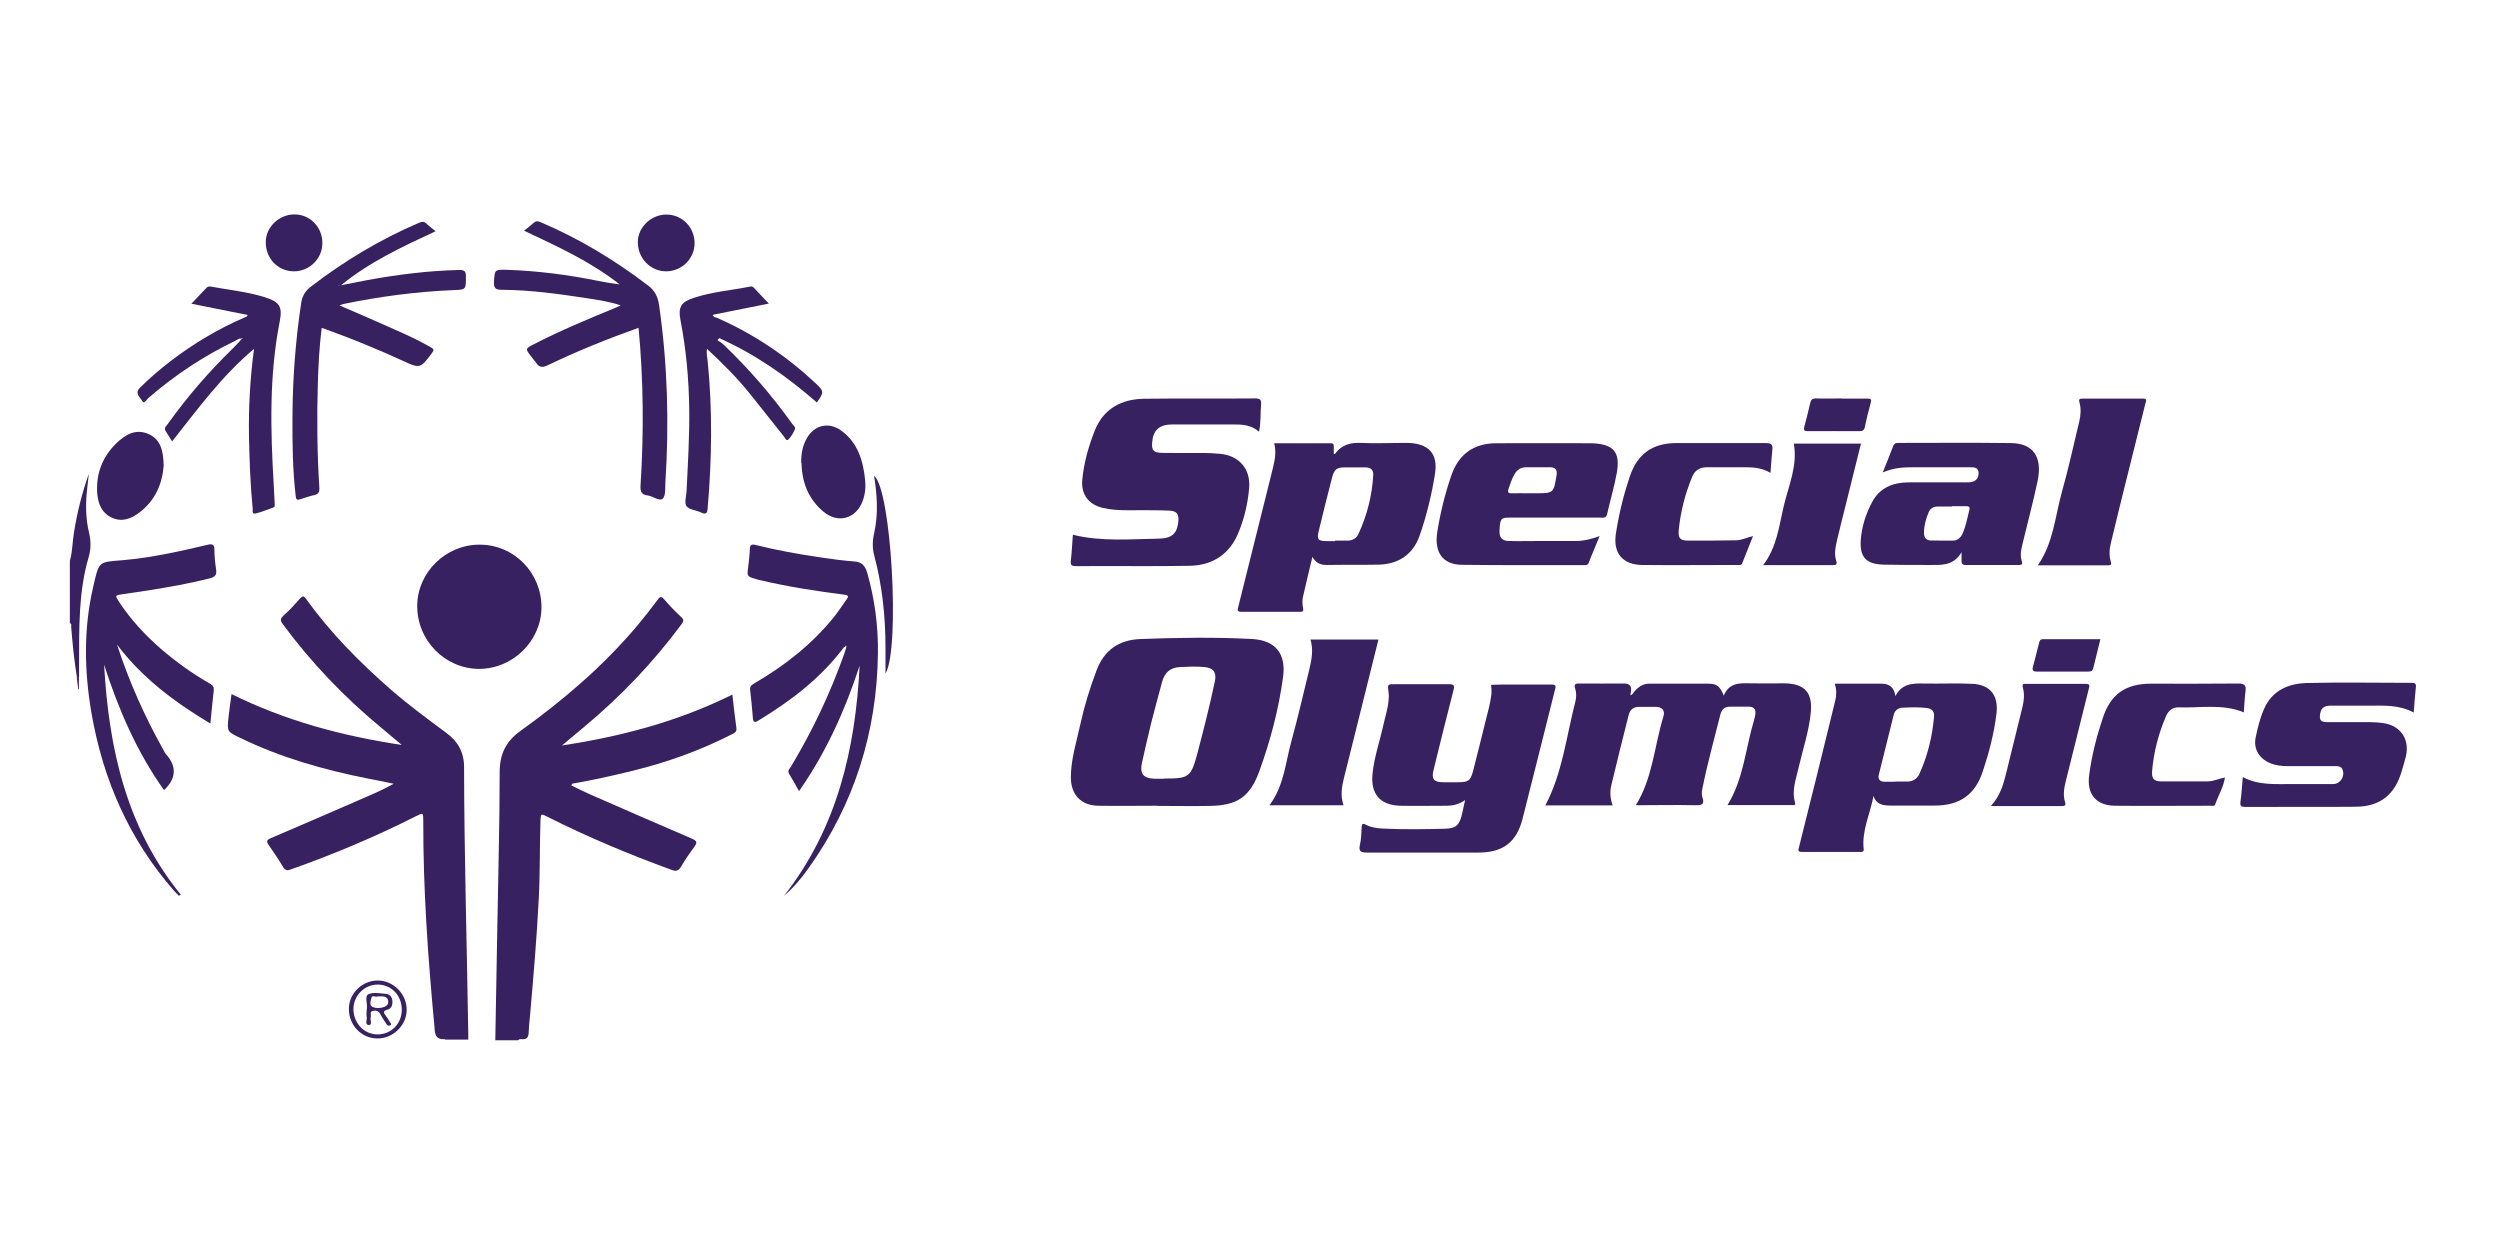 <?xml version="1.0" encoding="UTF-8"?>
<svg id="Layer_1" data-name="Layer 1" xmlns="http://www.w3.org/2000/svg" version="1.1" viewBox="0 0 148.9 73.99">
  <defs>
    <style>
      .cls-1 {
        fill: #382160;
        stroke-width: 0px;
      }
    </style>
  </defs>
  <g id="ZpP931.tif">
    <g>
      <path class="cls-1" d="M29.5,61.93c.04-2.23.08-4.46.12-6.68.05-3.09.14-6.18.14-9.26,0-1.07.37-1.83,1.23-2.45,2.55-1.83,4.93-3.86,6.96-6.27.42-.5.83-1.02,1.22-1.55.16-.22.24-.2.4-.01.31.36.63.7.98,1.02.18.16.19.25.04.45-1.68,2.27-3.61,4.29-5.78,6.1-.42.35-.84.7-1.34,1.12,3.57-.54,6.94-1.44,10.15-3.03.08.7.15,1.35.24,2,.03.24-.13.29-.28.37-1.9.97-3.89,1.68-5.95,2.18-1.15.28-2.3.54-3.46.74-.05,0-.11,0-.14.12.35.17.7.35,1.06.51,2.04.89,4.08,1.79,6.12,2.66.31.13.33.24.14.49-.28.38-.55.77-.78,1.17-.15.25-.29.31-.57.2-2.52-.92-4.99-1.95-7.39-3.16-.39-.2-.4-.2-.42.23-.05,1.54-.02,3.09-.1,4.63-.12,2.36-.32,4.71-.53,7.07-.03.29-.06.59-.07.88,0,.31-.11.48-.45.43-.06,0-.14,0-.17.07h-1.37Z"/>
      <path class="cls-1" d="M26.51,61.93s-.01-.04-.02-.04c-.61.05-.59-.4-.62-.8-.38-4.06-.67-8.13-.66-12.22,0-.47-.01-.47-.45-.25-2.41,1.22-4.89,2.26-7.43,3.16-.21.08-.33.08-.46-.13-.27-.45-.56-.88-.86-1.31-.16-.22-.13-.31.12-.42,1.76-.75,3.52-1.51,5.28-2.28.66-.29,1.33-.56,2.04-.96-.57-.12-1.06-.22-1.54-.31-2.63-.52-5.19-1.25-7.6-2.42-.78-.38-.79-.36-.7-1.23.05-.44.11-.88.18-1.38,3.19,1.58,6.56,2.49,10.14,3.03-.46-.38-.86-.72-1.25-1.05-2.19-1.81-4.15-3.86-5.84-6.15-.16-.22-.15-.32.05-.51.35-.31.67-.66.98-1.01.15-.16.21-.18.35.01,1.46,2.03,3.2,3.79,5.08,5.43,1.05.91,2.16,1.73,3.27,2.55.7.51,1.07,1.16,1.07,2.05.01,5.3.17,10.61.25,15.91,0,.11,0,.21,0,.32h-1.37Z"/>
      <path class="cls-1" d="M4.58,40.33c-.16-.99-.26-1.98-.34-2.98,0-.08.04-.19-.08-.24v-3.71c.16-.54.15-1.1.24-1.65.19-1.2.48-2.38.89-3.53-.03.27-.06.55-.09.82-.11.91-.11,1.82.11,2.72.11.47.11.94-.02,1.39-.63,2.12-.57,4.29-.58,6.46,0,.24,0,.48,0,.72-.04,0-.08,0-.12,0Z"/>
      <path class="cls-1" d="M68.95,47.99c-1.18,0-2.36.02-3.55,0-1.01-.02-1.61-.65-1.62-1.67,0-1.09.33-2.11.56-3.16.24-1.1.57-2.17.97-3.23.46-1.21,1.32-1.82,2.63-1.87,2.22-.08,4.43-.12,6.65,0,1.37.08,2.02.87,1.83,2.26-.26,1.92-.75,3.78-1.41,5.6-.56,1.54-1.31,2.05-2.93,2.08-1.05.02-2.09,0-3.14,0,0,0,0,0,0-.01ZM69.33,46.37c1.5,0,1.6-.07,1.99-1.51,0-.01,0-.03.01-.04.37-1.41.73-2.82,1.03-4.25.11-.52-.09-.79-.62-.84-.48-.05-.97-.02-1.45,0-.6.02-.93.34-1.08.9-.21.79-.43,1.58-.63,2.37-.2.82-.39,1.64-.57,2.46-.13.62.09.89.72.92.2,0,.4,0,.6,0Z"/>
      <path class="cls-1" d="M96.06,47.97h-4.02c1.02-1.93,1.25-4.1,1.79-6.19.06-.25.07-.51-.01-.76-.09-.26.01-.32.26-.31.89.01,1.77,0,2.66,0q.48,0,.4.49c-.01.07-.02.13-.04.21.16-.04.19-.18.28-.27.23-.24.49-.42.84-.42,1.17,0,2.34,0,3.51,0,.53,0,.7.14.94.71.32-.78.96-.75,1.6-.73.67.01,1.34,0,2.02,0,1.21.02,1.68.56,1.56,1.75-.11,1.11-.47,2.17-.72,3.25-.15.69-.43,1.36-.22,2.09.06.22-.11.16-.21.16-1.26,0-2.53,0-3.81,0,.96-1.55,1.07-3.35,1.57-5.02.04-.13.07-.26.09-.39.04-.28-.08-.45-.37-.45-.39,0-.78,0-1.17,0-.29,0-.47.18-.54.45-.37,1.48-.78,2.95-1.08,4.45-.03.16-.05.34,0,.48.15.42,0,.5-.4.49-1.18-.03-2.36,0-3.56,0,1.01-1.63,1.1-3.52,1.64-5.27.12-.38-.07-.59-.47-.59-.32,0-.65,0-.97,0-.33,0-.54.16-.62.46-.35,1.4-.71,2.81-1.04,4.21-.09.38-.07.77.07,1.17Z"/>
      <path class="cls-1" d="M74.98,25.71c-.48-.43-1.05-.43-1.61-.43-1.18,0-2.37,0-3.55,0-.78,0-1.15.35-1.2,1.1-.03.42.08.57.51.59.5.02.99,0,1.49.01.69,0,1.37-.02,2.06.05,1.12.11,1.81.9,1.72,2.02-.07.9-.28,1.78-.61,2.61-.52,1.33-1.55,2.02-2.95,2.04-2.24.04-4.49,0-6.74.02-.26,0-.36-.05-.32-.34.06-.51.08-1.02.12-1.53,1.71.42,3.43.26,5.15.23.77-.02,1.05-.32,1.13-.99.05-.47-.08-.66-.56-.68-.81-.03-1.61-.02-2.42-.02-.51,0-1.02-.02-1.52-.14-.85-.2-1.3-.81-1.22-1.68.1-1.01.37-1.98.74-2.91.52-1.32,1.59-1.89,2.95-1.91,2.2-.03,4.41,0,6.62-.02.3,0,.36.1.34.37-.05.52,0,1.04-.12,1.6Z"/>
      <path class="cls-1" d="M87.29,47.63c-.36.27-.73.36-1.13.36-.93,0-1.86.02-2.78,0-1.21-.04-1.76-.73-1.63-1.93.1-.97.42-1.88.63-2.82.11-.5.27-.98.32-1.49.02-.17.03-.35,0-.52-.06-.48-.07-.48.4-.48,1.06,0,2.12,0,3.19,0,.29,0,.36.06.28.36-.41,1.58-.8,3.17-1.19,4.76-.13.53.02.72.57.72.3,0,.59,0,.89,0,.63,0,.75-.09.91-.72.25-.97.49-1.95.73-2.92.13-.53.29-1.06.35-1.61.02-.18-.01-.37-.02-.55.23,0,.45-.02.68-.02.97,0,1.94,0,2.9,0,.24,0,.3.05.23.29-.65,2.57-1.28,5.15-1.94,7.72-.36,1.4-1.18,2-2.63,2-2.19,0-4.38,0-6.58,0-.37,0-.58-.02-.47-.48.08-.33.08-.69.1-1.04.01-.2.08-.23.25-.14.32.17.66.21,1.01.23,1.24.06,2.47.04,3.71.01.66-.02.86-.23,1.01-.88.06-.27.12-.55.18-.82Z"/>
      <path class="cls-1" d="M78.17,33.16c-.19.8-.39,1.6-.57,2.41-.04.2-.03.43.01.64.04.2-.01.23-.19.23-1.16,0-2.31,0-3.47,0-.31,0-.23-.14-.19-.33.61-2.44,1.22-4.89,1.83-7.33.08-.32.16-.65.24-.97.11-.46.19-.91.06-1.41,1.14,0,2.25,0,3.37,0,.14,0,.19.06.18.19,0,.15,0,.29,0,.44.03,0,.07.02.08,0,.39-.56.94-.68,1.58-.65.79.04,1.59,0,2.38,0,.15,0,.3,0,.44,0,1.19.06,1.73.65,1.55,1.83-.2,1.26-.5,2.5-.92,3.7-.39,1.11-1.25,1.69-2.43,1.72-1.03.02-2.07,0-3.1.02-.38,0-.66-.12-.86-.5ZM79.52,32.22s0-.01,0-.02c.26,0,.51,0,.76,0,.27-.01.5-.13.62-.38.52-1.12.82-2.29.89-3.52.02-.29-.14-.46-.44-.46-.42,0-.83,0-1.25,0-.49,0-.63.11-.76.6-.27,1.04-.53,2.08-.78,3.12-.15.59-.08.67.55.67.13,0,.27,0,.4,0Z"/>
      <path class="cls-1" d="M111.59,47.39c-.2,1.08-.71,2.07-.59,3.18.02.17-.08.17-.19.17-1.17,0-2.34,0-3.51,0-.26,0-.18-.15-.15-.29.35-1.4.7-2.81,1.05-4.21.37-1.51.74-3.02,1.11-4.52.08-.32.08-.64-.03-1,.86,0,1.69,0,2.52,0h.28q.71,0,.81.74c.4-.77,1.05-.76,1.72-.75.96.02,1.93-.03,2.89.02,1.06.06,1.54.71,1.41,1.77-.14,1.17-.44,2.32-.81,3.43-.46,1.41-1.39,2.05-2.87,2.05-.87,0-1.75,0-2.62,0-.46,0-.87-.06-1.03-.6ZM112.9,46.55s0,0,0,0c.23,0,.46,0,.68,0,.34,0,.6-.15.74-.46.49-1.08.77-2.22.87-3.4.03-.3-.11-.48-.42-.52-.48-.06-.97-.04-1.45-.02-.26,0-.46.16-.53.42-.3,1.19-.6,2.39-.89,3.58-.06.26.06.41.35.41.21,0,.43,0,.64,0Z"/>
      <path class="cls-1" d="M112.14,28.13c.24-.6.44-1.09.63-1.59.06-.14.16-.16.29-.16,2.24,0,4.49-.02,6.73.01,1.31.02,1.87.83,1.57,2.26-.26,1.23-.59,2.45-.88,3.67-.09.36-.19.73-.06,1.11.07.2-.04.22-.2.22-1.05,0-2.1,0-3.14,0-.2,0-.26-.08-.25-.26,0-.12,0-.24,0-.5-.49.83-1.21.76-1.91.76-.91,0-1.83,0-2.74-.02-1.05-.03-1.43-.46-1.35-1.5.06-.78.3-1.52.67-2.22.45-.85,1.22-1.17,2.14-1.18,1.14-.01,2.28,0,3.43,0,.13,0,.27,0,.4-.03.29-.08.4-.32.37-.59-.03-.26-.25-.28-.46-.28-1.13,0-2.26,0-3.39,0-.59,0-1.18.02-1.83.3ZM116.26,30.17s0,0,0,0c-.28,0-.56,0-.85,0-.25,0-.44.1-.54.34-.16.39-.27.78-.28,1.21,0,.28.11.47.42.47.43,0,.86.02,1.29.01.28,0,.47-.16.59-.42.2-.44.28-.92.4-1.39.06-.22-.04-.25-.23-.24-.27,0-.54,0-.81,0Z"/>
      <path class="cls-1" d="M95.27,31.94c-.23.57-.45,1.06-.64,1.57-.06.15-.16.15-.29.15-2.43,0-4.86.01-7.29-.02-1.12-.02-1.63-.74-1.45-1.93.18-1.15.46-2.28.84-3.39.43-1.26,1.34-1.92,2.67-1.92,1.87-.01,3.73,0,5.6,0,.03,0,.05,0,.08,0,1.31.04,1.74.52,1.5,1.8-.15.82-.39,1.61-.57,2.42-.06.26-.23.21-.4.21-1.81,0-3.63,0-5.44,0-.49,0-.54.07-.57.8-.01.38.15.58.54.59.68.02,1.37,0,2.06,0,.66,0,1.32,0,1.97,0,.46,0,.89-.11,1.39-.29ZM91.11,29.38h.32c1.11,0,1.1,0,1.28-1.08.05-.31-.06-.46-.37-.47-.48,0-.97,0-1.45,0-.31,0-.54.15-.69.42-.16.28-.26.59-.36.89-.05.17-.01.25.18.24.36-.01.72,0,1.09,0Z"/>
      <path class="cls-1" d="M12.52,43.09c-2.15-1.29-4.07-2.73-5.55-4.7.71,2.19,1.64,4.27,2.76,6.27.05.08.08.18.14.24.66.73.65,1.45-.1,2.16-1.61-2.26-2.71-4.8-3.57-7.47.28,4.98,1.32,9.7,4.57,13.7-.04.02-.08.04-.12.06-.09-.1-.19-.19-.28-.29-2.67-3.05-4.23-6.61-4.92-10.58-.43-2.5-.48-4.99.09-7.48.37-1.63.31-1.51,1.82-1.64,1.69-.15,3.34-.52,4.99-.91.28-.07.42-.04.42.29,0,.39.04.78.1,1.16.05.31-.03.45-.35.54-1.21.31-2.44.52-3.67.72-.52.08-1.04.16-1.55.23-.46.07-.46.06-.2.47.69,1.05,1.54,1.96,2.49,2.79.91.78,1.88,1.48,2.92,2.07.18.1.24.21.22.41-.07.62-.13,1.25-.2,1.96Z"/>
      <path class="cls-1" d="M50.28,38.53c-1.37,1.84-3.16,3.2-5.1,4.38-.22.14-.32.13-.34-.16-.04-.55-.1-1.1-.16-1.64-.03-.21.06-.3.23-.4,1.79-1.04,3.41-2.3,4.72-3.91.29-.35.53-.74.8-1.11.14-.19.07-.24-.14-.27-1.69-.22-3.37-.47-5.03-.87-.08-.02-.16-.03-.23-.06-.54-.16-.54-.16-.47-.7.04-.36.09-.72.1-1.08,0-.27.11-.31.35-.25,1.28.32,2.57.55,3.87.74.66.1,1.33.19,2,.24.45.03.65.26.77.67.45,1.57.66,3.18.64,4.81-.06,4.69-1.41,8.97-4.14,12.8-.42.59-.88,1.14-1.45,1.63,3.16-4.03,4.25-8.73,4.5-13.71-.86,2.65-1.99,5.16-3.61,7.48-.21-.37-.39-.71-.59-1.03-.12-.2.03-.3.11-.43,1.28-2.13,2.34-4.37,3.17-6.71.04-.11.07-.23.11-.34.02-.06.03-.12,0-.17-.03.04-.05.07-.08.11Z"/>
      <path class="cls-1" d="M133.6,46.29c.94.5,1.95.4,2.93.41.81,0,1.61,0,2.42,0,.43,0,.72-.44.58-.84-.09-.26-.31-.22-.51-.23-.93,0-1.86,0-2.78,0-.36,0-.72-.04-1.06-.19-.63-.27-.98-.85-.83-1.53.12-.57.26-1.16.5-1.69.47-1.09,1.44-1.51,2.54-1.54,2.07-.05,4.14-.01,6.21-.01.17,0,.32,0,.29.24-.05.49-.09.99-.13,1.53-.88-.48-1.8-.41-2.72-.41-.74,0-1.48,0-2.22,0-.33,0-.57.09-.63.47-.06.37.02.51.4.51.85,0,1.69,0,2.54,0,.28,0,.57.02.84.06,1.03.16,1.57.99,1.32,2-.07.29-.16.57-.24.85-.41,1.41-1.28,2.12-2.75,2.13-2.19.02-4.38,0-6.58.01-.22,0-.31-.04-.28-.29.07-.48.09-.96.14-1.48Z"/>
      <path class="cls-1" d="M38.04,19.52c-1.88.67-3.68,1.4-5.43,2.24-.3.14-.49.13-.67-.14-.1-.14-.22-.27-.32-.41-.33-.43-.34-.44.16-.7,1.59-.82,3.23-1.5,4.88-2.18.09-.04.17-.07.31-.14-.68-.23-1.32-.32-1.96-.42-1.7-.26-3.4-.5-5.13-.51-.36,0-.48-.1-.46-.48.05-.71.03-.73.75-.71,1.86.06,3.69.3,5.51.67.41.08.81.15,1.23.2-1.72-1.35-3.68-2.25-5.7-3.2.22-.17.41-.31.58-.47.13-.12.24-.11.4-.04,2.31.98,4.44,2.27,6.43,3.79.38.29.56.66.63,1.12.51,3.52.61,7.06.38,10.6-.02.33.03.78-.16.96-.19.18-.58-.15-.89-.19-.34-.04-.46-.2-.43-.59.2-3.13.18-6.25-.12-9.42Z"/>
      <path class="cls-1" d="M25.95,13.77c-2,.93-3.94,1.83-5.64,3.22.53-.1,1.05-.21,1.58-.31,1.81-.33,3.64-.56,5.48-.6.3,0,.39.09.38.39,0,.79.01.78-.76.81-2.19.09-4.36.38-6.51.82-.08.02-.15.05-.26.09,1.11.48,2.18.94,3.25,1.42.75.33,1.49.67,2.2,1.08.16.09.2.15.07.32-.71.95-.71.96-1.79.46-1.44-.66-2.9-1.26-4.39-1.8-.12-.05-.25-.09-.4-.14-.14,1.13-.2,2.24-.23,3.35-.06,2.05-.04,4.11.09,6.16.02.27-.05.39-.31.45-.27.06-.54.15-.81.24-.22.08-.27.02-.29-.2-.18-1.56-.2-3.14-.19-4.71.01-2.27.18-4.53.52-6.78.06-.41.25-.72.58-.97,2-1.54,4.14-2.82,6.46-3.81.15-.06.26-.08.4.04.16.16.35.29.56.47ZM20.21,17s-.01-.02-.02-.02c0,0-.02.01-.03.02,0,0,.01.02.02.02,0,0,.02-.01.03-.02Z"/>
      <path class="cls-1" d="M32.25,36.18c-.01,1.99-1.7,3.65-3.7,3.66-2.05,0-3.72-1.7-3.7-3.78.02-1.98,1.71-3.63,3.72-3.62,2.05,0,3.69,1.68,3.68,3.74Z"/>
      <path class="cls-1" d="M105.46,28.17c-.49-.29-.98-.34-1.48-.34-.77,0-1.53,0-2.3,0-.43,0-.73.17-.89.56-.42,1.01-.69,2.06-.8,3.14-.05.53.07.67.59.67.94,0,1.88,0,2.82-.02.32,0,.62-.16,1.01-.25-.23.58-.44,1.11-.65,1.63-.05.13-.18.09-.28.09-1.9,0-3.79.02-5.69,0-1.15-.02-1.72-.71-1.55-1.85.18-1.18.46-2.34.85-3.47.45-1.31,1.36-1.94,2.74-1.94,1.79,0,3.58,0,5.36,0,.34,0,.4.11.37.41-.05.44-.07.88-.11,1.38Z"/>
      <path class="cls-1" d="M132.52,46.29c-.08.58-.39,1.07-.58,1.61-.05.14-.18.09-.28.09-1.9,0-3.79.02-5.69,0-1.14-.01-1.69-.7-1.54-1.82.15-1.16.44-2.29.81-3.4.47-1.43,1.36-2.05,2.87-2.05,1.73,0,3.47.01,5.2-.01.39,0,.48.12.43.47-.05.41-.07.83-.1,1.25-1.26-.53-2.59-.25-3.88-.3-.35-.01-.61.19-.75.52-.45,1.04-.73,2.13-.83,3.26-.04.47.11.63.56.63.91,0,1.83,0,2.74,0,.37,0,.7-.18,1.05-.23h0Z"/>
      <path class="cls-1" d="M78.06,38.09h4.04c-.34,1.37-.68,2.71-1.01,4.06-.35,1.4-.7,2.81-1.05,4.21-.13.52-.21,1.05-.02,1.6h-4.41c.87-1.16.95-2.54,1.31-3.83.39-1.42.72-2.86,1.07-4.29.14-.58.24-1.15.06-1.76Z"/>
      <path class="cls-1" d="M121.38,33.66c.93-1.35,1.02-2.91,1.43-4.37.39-1.38.69-2.78,1.03-4.18.09-.38.12-.77.01-1.15-.05-.16,0-.22.16-.22,1.21,0,2.42,0,3.63,0,.27,0,.18.14.14.29-.37,1.48-.74,2.96-1.11,4.45-.31,1.26-.63,2.52-.93,3.79-.1.39-.14.79-.02,1.19.04.13.03.21-.13.21-1.39,0-2.78,0-4.21,0Z"/>
      <path class="cls-1" d="M14.41,20.19c-.14-.07-.25.03-.36.09-1.9.91-3.64,2.06-5.23,3.44-.09.08-.23.37-.35.16-.12-.21-.46-.46-.15-.77.58-.58,1.2-1.11,1.85-1.61,1.36-1.04,2.82-1.91,4.39-2.59.07-.03.16-.04.19-.15-1.13-.23-2.25-.45-3.35-.67.31-.32.61-.64.91-.96.08-.08.16-.07.26-.06,1.05.2,2.13.3,3.16.62.91.28,1.11.55.93,1.46-.63,3.21-.55,6.43-.36,9.67.02.39.04.78.06,1.17,0,.09.03.2-.09.24-.34.12-.68.26-1.03.35-.26.07-.18-.18-.19-.29-.14-1.42-.19-2.84-.22-4.26-.03-1.73.06-3.46.3-5.25-1.92,1.61-3.35,3.58-4.88,5.51-.14-.23-.26-.42-.38-.61-.14-.21.06-.32.14-.45,1.15-1.61,2.44-3.1,3.86-4.48.18-.18.35-.36.52-.55.02-.02.04-.04.06-.06-.01,0-.02-.01-.03-.01-.04.01-.05.04-.02.07Z"/>
      <path class="cls-1" d="M45.8,18.08c-1.11.22-2.23.45-3.35.67.03.16.18.15.28.19,2.17.96,4.11,2.26,5.84,3.88.52.49.52.53.08,1.15-1.76-1.54-3.66-2.87-5.81-3.83l-.11.12c.11.08.24.15.34.24,1.52,1.45,2.89,3.03,4.11,4.74.07.1.23.2.16.34-.1.22-.22.44-.39.6-.11.11-.19-.09-.25-.17-.66-.83-1.32-1.66-1.98-2.49-.78-.98-1.66-1.86-2.61-2.74-.05.29.02.51.04.74.29,2.91.25,5.82,0,8.73-.02.29-.08.43-.4.27-.29-.14-.7-.16-.86-.37-.14-.19-.02-.59,0-.89.08-1.62.18-3.24.16-4.87-.02-1.79-.18-3.56-.52-5.32-.15-.77.02-1.08.79-1.33,1.09-.36,2.23-.45,3.35-.67.08-.02.16-.01.22.06.3.32.6.63.92.97Z"/>
      <path class="cls-1" d="M118.59,47.99c.57-.63.75-1.33.92-2.03.32-1.29.63-2.57.95-3.86.09-.38.13-.77.02-1.15-.06-.22.04-.22.19-.22,1.18,0,2.37,0,3.55,0,.26,0,.24.1.19.29-.45,1.8-.9,3.61-1.35,5.42-.11.44-.21.89-.06,1.35.06.2-.05.22-.2.22-1.37,0-2.74,0-4.21,0Z"/>
      <path class="cls-1" d="M110.84,26.42c-.32,1.27-.63,2.53-.94,3.78-.16.65-.33,1.3-.48,1.95-.1.42-.19.84-.05,1.27.06.17,0,.24-.19.24-1.37,0-2.74,0-4.17,0,.83-1.07.95-2.35,1.24-3.56.29-1.2.82-2.36.59-3.68h4.01Z"/>
      <path class="cls-1" d="M47.72,27.57c-.01-.54.08-1.05.36-1.51.44-.74,1.26-.93,1.97-.45,1.04.72,1.36,1.82,1.48,3,.04.42,0,.83-.15,1.23-.39,1.06-1.47,1.36-2.33.64-.9-.75-1.29-1.75-1.31-2.91Z"/>
      <path class="cls-1" d="M9.75,27.72c-.08,1.07-.49,2.08-1.44,2.8-.49.37-1.03.6-1.65.31-.61-.28-.82-.84-.87-1.45-.08-1.16.31-2.17,1.14-2.98.52-.5,1.14-.88,1.89-.56.77.32.9,1.04.93,1.87Z"/>
      <path class="cls-1" d="M19.2,14.49c0,.92-.78,1.68-1.71,1.67-.95-.01-1.68-.78-1.66-1.76.01-.89.8-1.63,1.71-1.63.93,0,1.67.77,1.66,1.71Z"/>
      <path class="cls-1" d="M41.37,14.48c0,.91-.74,1.66-1.66,1.68-.95.02-1.73-.77-1.72-1.75,0-.88.8-1.64,1.71-1.63.93,0,1.67.76,1.67,1.71Z"/>
      <path class="cls-1" d="M109.7,23.74c.51,0,1.02,0,1.53,0,.2,0,.25.05.19.25-.13.48-.25.96-.35,1.44-.04.2-.14.25-.33.25-1.02,0-2.04-.01-3.06,0-.25,0-.27-.09-.21-.29.12-.45.24-.91.34-1.36.05-.22.13-.31.37-.3.51.02,1.02,0,1.53,0Z"/>
      <path class="cls-1" d="M125.1,38.07c-.15.6-.29,1.17-.43,1.74-.04.17-.15.19-.3.19-1.02,0-2.04,0-3.06,0-.23,0-.28-.08-.23-.28.13-.48.25-.96.37-1.44.03-.13.07-.21.23-.21,1.13,0,2.25,0,3.42,0Z"/>
      <path class="cls-1" d="M52.74,40.11c0-.48,0-1,0-1.52,0-1.86-.19-3.7-.67-5.5-.12-.45-.11-.9,0-1.36.25-1.13.17-2.26-.01-3.39,1.02.77,1.56,10.22.69,11.76Z"/>
      <path class="cls-1" d="M22.48,61.85c-.95,0-1.71-.79-1.7-1.77,0-.92.81-1.7,1.75-1.68.94.02,1.72.84,1.69,1.79-.02.9-.83,1.67-1.74,1.66ZM23.93,60.14c0-.84-.6-1.48-1.41-1.5-.8-.01-1.46.64-1.47,1.45,0,.84.63,1.52,1.44,1.52.81,0,1.44-.64,1.44-1.47Z"/>
      <path class="cls-1" d="M4.58,40.33s.08,0,.12,0v.72s-.02,0-.04,0c-.03-.24-.06-.48-.09-.72Z"/>
      <path class="cls-1" d="M132.53,46.3s0-.02.02-.03c0,0,.02,0,.02,0-.02,0-.03.01-.05.02,0,0,0,0,0,0Z"/>
      <path class="cls-1" d="M21.85,60.12s0-.05,0-.08c.04-.28-.14-.71.09-.82.28-.14.68-.05,1.02-.03.23.02.39.16.41.42.02.24-.05.46-.28.52-.3.08-.25.19-.11.37.09.12.17.24.24.37.04.06.13.13.02.2-.07.04-.16.02-.21-.06-.12-.19-.26-.38-.36-.58-.1-.2-.25-.27-.46-.22-.22.05-.09.24-.13.36-.05.16.11.48-.1.48-.28,0-.1-.32-.14-.49-.03-.14,0-.29,0-.44ZM22.47,59.35c-.08.06-.32-.11-.35.09-.03.17-.17.44.11.55.34.13.84-.01.88-.23.05-.21-.04-.37-.27-.41-.1-.02-.21,0-.37,0Z"/>
    </g>
  </g>
</svg>